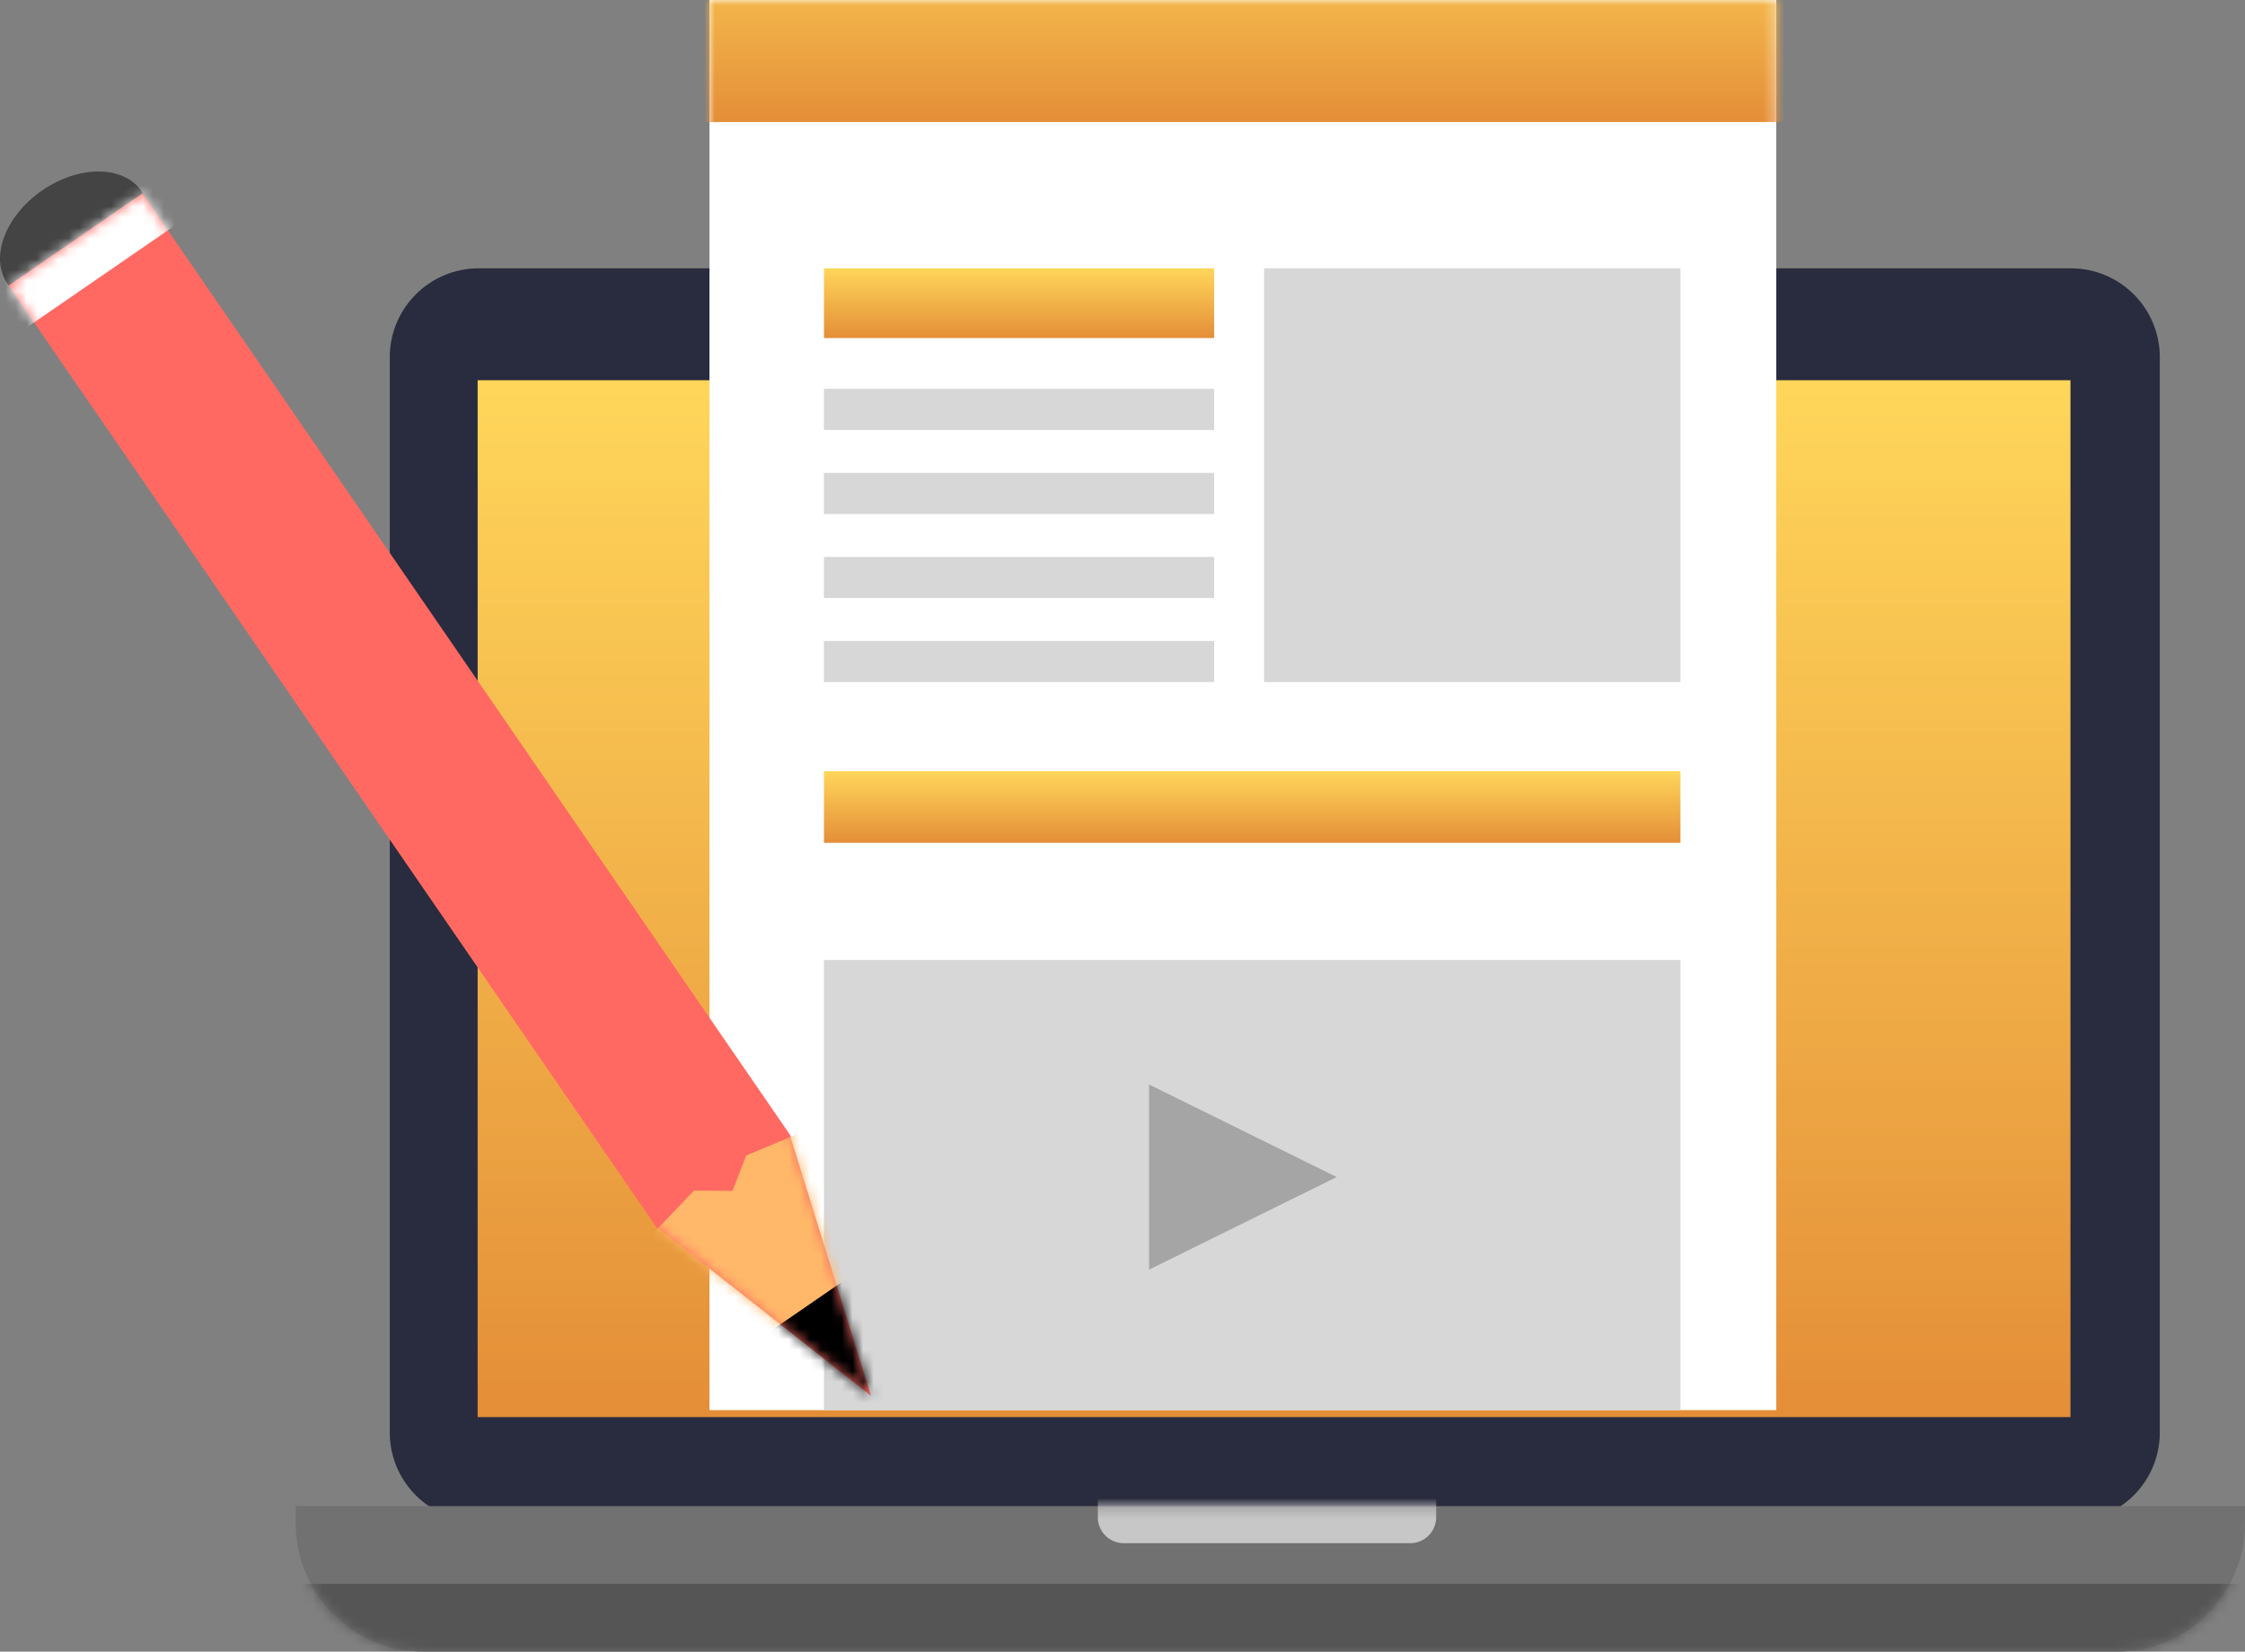 <svg width="212" height="156" viewBox="0 0 212 156" fill="none" xmlns="http://www.w3.org/2000/svg">
<rect x="0" y="0" width="212" height="156" fill="#808080" stroke="none"/>
<g clip-path="url(#clip0_4011_2759)">
<path fill-rule="evenodd" clip-rule="evenodd" d="M203.956 33.745C203.956 29.105 200.197 25.344 195.561 25.344H45.203C40.567 25.344 36.807 29.105 36.807 33.745V135.293C36.807 139.933 40.566 143.694 45.203 143.694H195.56C200.196 143.694 203.955 139.933 203.955 135.293V33.745H203.956Z" fill="#292B3E"/>
<path fill-rule="evenodd" clip-rule="evenodd" d="M195.517 133.846V35.913H45.104V133.846H195.517Z" fill="url(#paint0_linear_4011_2759)"/>
<path fill-rule="evenodd" clip-rule="evenodd" d="M120.739 27.652C122.333 27.652 123.626 28.949 123.626 30.547C123.626 32.144 122.333 33.441 120.739 33.441C119.146 33.441 117.851 32.144 117.851 30.547C117.851 28.949 119.145 27.652 120.739 27.652Z" fill="#E1E1E1"/>
<path fill-rule="evenodd" clip-rule="evenodd" d="M212 142.256H27.923V143.885C27.923 150.576 33.343 156 40.029 156H199.894C206.58 156 212 150.576 212 143.885V142.256Z" fill="#717171"/>
<mask id="mask0_4011_2759" style="mask-type:luminance" maskUnits="userSpaceOnUse" x="27" y="142" width="185" height="14">
<path d="M212 142.256H27.923V143.885C27.923 150.576 33.343 156 40.029 156H199.894C206.58 156 212 150.576 212 143.885V142.256Z" fill="white"/>
</mask>
<g mask="url(#mask0_4011_2759)">
<path fill-rule="evenodd" clip-rule="evenodd" d="M135.621 140.199H103.668V143.302C103.668 143.953 103.926 144.577 104.386 145.038C104.847 145.498 105.47 145.757 106.121 145.757H133.167C133.818 145.757 134.442 145.498 134.902 145.038C135.362 144.577 135.621 143.952 135.621 143.302V140.199H135.621Z" fill="#C7C7C7"/>
<path fill-rule="evenodd" clip-rule="evenodd" d="M219.699 149.6H23.782V162.406H219.699V149.6Z" fill="#555555"/>
</g>
<path fill-rule="evenodd" clip-rule="evenodd" d="M167.739 0H66.998V133.187H167.739V0Z" fill="white"/>
<mask id="mask1_4011_2759" style="mask-type:luminance" maskUnits="userSpaceOnUse" x="66" y="0" width="102" height="134">
<path d="M167.739 0H66.998V133.187H167.739V0Z" fill="white"/>
</mask>
<g mask="url(#mask1_4011_2759)">
<path fill-rule="evenodd" clip-rule="evenodd" d="M189.997 -9.588H39.315V11.526H189.997V-9.588Z" fill="url(#paint1_linear_4011_2759)"/>
</g>
<path fill-rule="evenodd" clip-rule="evenodd" d="M158.69 90.671H77.809V133.187H158.69V90.671Z" fill="#D7D7D7"/>
<path fill-rule="evenodd" clip-rule="evenodd" d="M126.229 111.172L108.508 119.915V102.43L126.229 111.172Z" fill="#A5A5A5"/>
<path fill-rule="evenodd" clip-rule="evenodd" d="M158.69 25.343H119.371V64.421H158.69V25.343Z" fill="#D7D7D7"/>
<path fill-rule="evenodd" clip-rule="evenodd" d="M114.656 25.343H77.809V31.929H114.656V25.343Z" fill="url(#paint2_linear_4011_2759)"/>
<path fill-rule="evenodd" clip-rule="evenodd" d="M114.656 36.727H77.809V40.611H114.656V36.727Z" fill="#D7D7D7"/>
<path fill-rule="evenodd" clip-rule="evenodd" d="M114.656 44.664H77.809V48.548H114.656V44.664Z" fill="#D7D7D7"/>
<path fill-rule="evenodd" clip-rule="evenodd" d="M114.656 52.601H77.809V56.485H114.656V52.601Z" fill="#D7D7D7"/>
<path fill-rule="evenodd" clip-rule="evenodd" d="M114.656 60.537H77.809V64.421H114.656V60.537Z" fill="#D7D7D7"/>
<path fill-rule="evenodd" clip-rule="evenodd" d="M158.69 72.841H77.809V79.602H158.69V72.841Z" fill="url(#paint3_linear_4011_2759)"/>
<path fill-rule="evenodd" clip-rule="evenodd" d="M3.982 17.985C7.477 15.577 11.679 15.607 13.36 18.051C15.04 20.495 13.568 24.433 10.072 26.841C6.578 29.248 2.376 29.217 0.694 26.774C-0.986 24.33 0.486 20.392 3.982 17.985Z" fill="#444444"/>
<path fill-rule="evenodd" clip-rule="evenodd" d="M62.112 115.964L62.047 116.007L0.819 26.969L13.456 18.265L74.685 107.304L74.631 107.341L82.248 131.831L62.112 115.964Z" fill="#FF6962"/>
<mask id="mask2_4011_2759" style="mask-type:luminance" maskUnits="userSpaceOnUse" x="0" y="18" width="83" height="114">
<path d="M62.112 115.964L62.047 116.007L0.819 26.969L13.456 18.265L74.685 107.304L74.631 107.341L82.248 131.831L62.112 115.964Z" fill="white"/>
</mask>
<g mask="url(#mask2_4011_2759)">
<path fill-rule="evenodd" clip-rule="evenodd" d="M67.68 130.198L85.907 117.644L78.828 105.631L70.466 109.137L69.172 112.482L65.537 112.45L58.564 119.746L67.68 130.198Z" fill="#FFB869"/>
<path fill-rule="evenodd" clip-rule="evenodd" d="M77.891 145.161L96.124 132.604L85.406 117.018L67.172 129.575L77.891 145.161Z" fill="black"/>
<path fill-rule="evenodd" clip-rule="evenodd" d="M17.215 14.286L-3.34 28.442L-0.293 32.873L20.262 18.716L17.215 14.286Z" fill="white"/>
</g>
</g>
<defs>
<linearGradient id="paint0_linear_4011_2759" x1="120.311" y1="35.913" x2="120.311" y2="133.846" gradientUnits="userSpaceOnUse">
<stop stop-color="#FFD65A"/>
<stop offset="1" stop-color="#E48E38"/>
</linearGradient>
<linearGradient id="paint1_linear_4011_2759" x1="114.656" y1="-9.588" x2="114.656" y2="11.526" gradientUnits="userSpaceOnUse">
<stop stop-color="#FFD65A"/>
<stop offset="1" stop-color="#E48E38"/>
</linearGradient>
<linearGradient id="paint2_linear_4011_2759" x1="96.232" y1="25.343" x2="96.232" y2="31.929" gradientUnits="userSpaceOnUse">
<stop stop-color="#FFD65A"/>
<stop offset="1" stop-color="#E48E38"/>
</linearGradient>
<linearGradient id="paint3_linear_4011_2759" x1="118.25" y1="72.841" x2="118.25" y2="79.602" gradientUnits="userSpaceOnUse">
<stop stop-color="#FFD65A"/>
<stop offset="1" stop-color="#E48E38"/>
</linearGradient>
<clipPath id="clip0_4011_2759">
<rect width="212" height="156" fill="white"/>
</clipPath>
</defs>
</svg>
